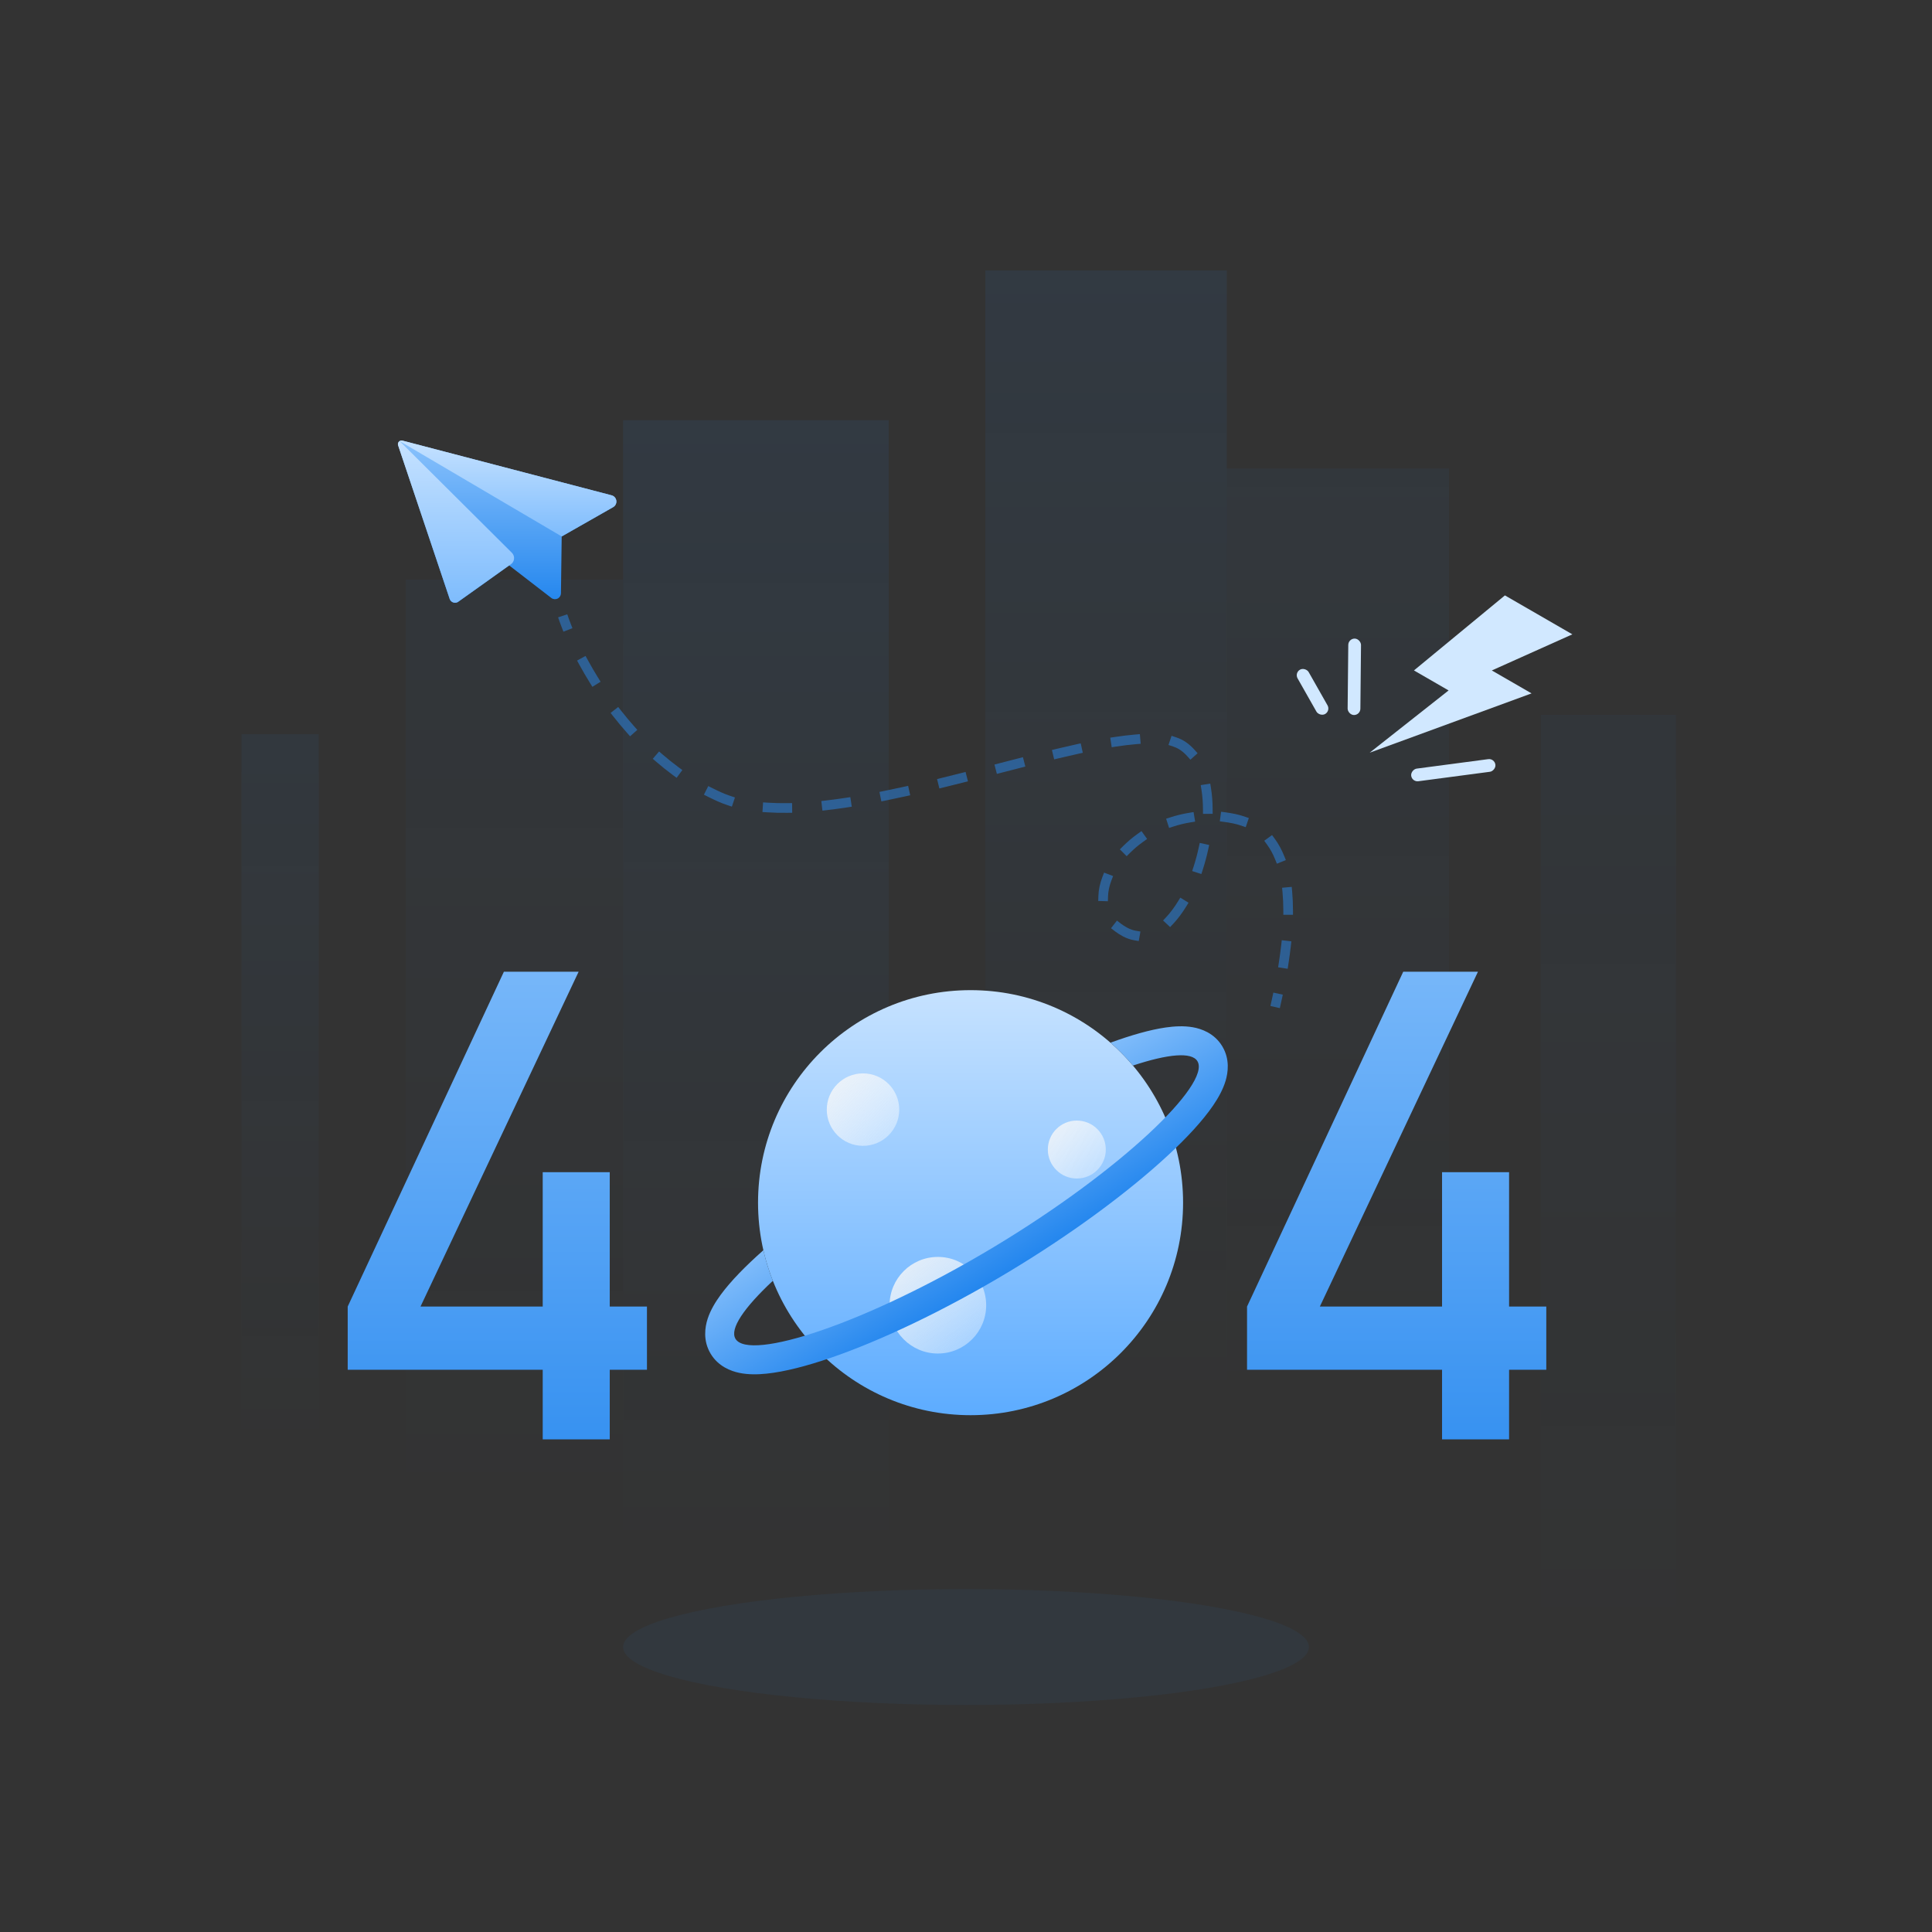 <svg width="400" height="400" viewBox="0 0 400 400" fill="none" xmlns="http://www.w3.org/2000/svg">
<rect x="0" y="0" width="400" height="400" fill="#333333" stroke="none"/>
<rect x="50" y="152" width="16" height="149" fill="url(#paint0_linear_1547_26982)"/>
<rect x="84" y="120" width="45" height="195" fill="url(#paint1_linear_1547_26982)"/>
<rect x="254" y="97" width="46" height="195" fill="url(#paint2_linear_1547_26982)"/>
<rect x="319" y="148" width="28" height="195" fill="url(#paint3_linear_1547_26982)"/>
<rect x="129" y="87" width="55" height="236" fill="url(#paint4_linear_1547_26982)"/>
<rect x="204" y="56" width="50" height="236" fill="url(#paint5_linear_1547_26982)"/>
<ellipse cx="200" cy="341" rx="71" ry="12" fill="#2386EE" fill-opacity="0.06"/>
<path d="M71.988 283.59V270.508L104.328 201.18H119.801L87.062 270.508H112.363V242.684H126.242V270.508H133.945V283.59H126.242V298H112.363V283.59H71.988Z" fill="url(#paint6_linear_1547_26982)"/>
<path d="M258.187 283.59V270.508L290.526 201.18H305.999L273.261 270.508H298.562V242.684H312.44V270.508H320.144V283.59H312.44V298H298.562V283.59H258.187Z" fill="url(#paint7_linear_1547_26982)"/>
<circle cx="200.944" cy="249" r="44" fill="url(#paint8_linear_1547_26982)"/>
<circle cx="178.677" cy="229.733" r="7.5" fill="url(#paint9_linear_1547_26982)"/>
<circle cx="222.944" cy="238" r="6" fill="url(#paint10_linear_1547_26982)"/>
<circle cx="194.177" cy="270.233" r="10" fill="url(#paint11_linear_1547_26982)"/>
<path fill-rule="evenodd" clip-rule="evenodd" d="M158.05 258.848C154.357 262.114 151.277 265.257 149.209 268.077C148.128 269.552 147.1 271.236 146.515 273.029C145.945 274.776 145.511 277.577 147.131 280.275C148.711 282.904 151.309 283.873 153.068 284.24C154.901 284.623 156.868 284.59 158.708 284.4C162.436 284.015 167.039 282.826 172.081 281.09C182.25 277.587 195.278 271.481 208.767 263.376C222.257 255.271 233.868 246.572 241.838 239.179C245.79 235.513 249.05 231.982 251.178 228.857C252.228 227.316 253.199 225.592 253.74 223.794C254.255 222.082 254.665 219.295 253.061 216.626C251.44 213.929 248.763 212.997 246.953 212.68C245.095 212.355 243.125 212.472 241.315 212.734C238.079 213.203 234.178 214.322 229.909 215.877C231.576 217.336 233.131 218.919 234.561 220.611C241.822 218.211 246.73 217.739 247.918 219.716C250.733 224.402 232.088 242.363 205.677 258.233C179.266 274.102 155.09 281.87 152.274 277.185C151.039 275.128 154.031 270.764 160.011 265.172C159.205 263.134 158.547 261.021 158.05 258.848Z" fill="url(#paint12_linear_1547_26982)"/>
<path d="M83.326 91.228C83.195 91.193 83.057 91.195 82.927 91.233C82.797 91.27 82.679 91.343 82.587 91.442C82.494 91.541 82.43 91.663 82.401 91.795C82.373 91.928 82.38 92.066 82.423 92.194L93.099 123.993C93.158 124.168 93.256 124.326 93.387 124.456C93.518 124.585 93.678 124.682 93.853 124.739C94.028 124.796 94.214 124.811 94.396 124.783C94.578 124.755 94.751 124.684 94.901 124.577L105.418 117.065L114.145 123.802C114.327 123.942 114.545 124.029 114.773 124.052C115.002 124.076 115.232 124.036 115.439 123.936C115.646 123.836 115.821 123.68 115.945 123.486C116.068 123.292 116.135 123.068 116.138 122.838L116.293 111.065L126.941 105.002C127.171 104.87 127.358 104.673 127.476 104.435C127.594 104.197 127.639 103.929 127.604 103.666C127.569 103.402 127.457 103.155 127.281 102.956C127.105 102.756 126.874 102.614 126.617 102.547L83.326 91.228Z" fill="url(#paint13_linear_1547_26982)"/>
<path d="M116.293 111.065L126.941 105.002C127.171 104.87 127.358 104.673 127.476 104.435C127.594 104.197 127.639 103.929 127.604 103.666C127.569 103.402 127.457 103.155 127.281 102.956C127.105 102.757 126.874 102.614 126.617 102.547L83.326 91.228C83.227 91.201 83.123 91.196 83.021 91.212C82.919 91.228 82.822 91.264 82.735 91.319L116.293 111.065Z" fill="url(#paint14_linear_1547_26982)"/>
<path d="M82.735 91.319C82.592 91.409 82.484 91.544 82.428 91.703C82.371 91.862 82.37 92.035 82.423 92.194L93.099 123.993C93.153 124.154 93.241 124.302 93.358 124.425C93.474 124.549 93.616 124.646 93.773 124.71C93.931 124.774 94.1 124.803 94.27 124.795C94.44 124.788 94.606 124.743 94.757 124.665L99.24 121.478L105.418 117.065L105.432 117.076L105.779 116.829C105.965 116.697 106.119 116.526 106.232 116.328C106.345 116.129 106.414 115.909 106.432 115.681C106.451 115.454 106.42 115.225 106.341 115.011C106.262 114.797 106.137 114.603 105.976 114.442L82.735 91.319Z" fill="url(#paint15_linear_1547_26982)"/>
<path opacity="0.5" fill-rule="evenodd" clip-rule="evenodd" d="M116.289 129.851C116.008 129.127 115.762 128.447 115.551 127.816L117.449 127.184C117.648 127.78 117.882 128.43 118.153 129.125L118.516 130.057L116.652 130.783L116.289 129.851ZM121.232 135.803L121.712 136.68C122.353 137.854 123.055 139.064 123.818 140.295L124.345 141.145L122.645 142.199L122.118 141.348C121.336 140.086 120.615 138.844 119.957 137.64L119.477 136.762L121.232 135.803ZM127.992 146.371L128.609 147.157C129.457 148.236 130.349 149.309 131.286 150.366L131.949 151.114L130.453 152.441L129.789 151.693C128.825 150.605 127.907 149.501 127.036 148.393L126.419 147.606L127.992 146.371ZM236.165 153.99L235.169 154.074C233.914 154.178 232.573 154.342 231.154 154.557L230.166 154.707L229.866 152.729L230.855 152.58C232.308 152.359 233.694 152.19 235.003 152.08L235.999 151.997L236.165 153.99ZM242.56 152.342L243.508 152.66C244.271 152.916 244.968 153.252 245.578 153.684C246.205 154.128 246.772 154.639 247.282 155.207L247.949 155.951L246.461 157.287L245.793 156.543C245.378 156.08 244.922 155.67 244.422 155.316C244 155.017 243.485 154.762 242.871 154.556L241.923 154.238L242.56 152.342ZM224.181 155.858L223.204 156.073C221.911 156.358 220.583 156.665 219.225 156.988L218.253 157.22L217.789 155.274L218.762 155.043C220.128 154.717 221.468 154.408 222.774 154.12L223.751 153.905L224.181 155.858ZM136.459 155.582L137.216 156.235C138.261 157.136 139.345 158.005 140.469 158.835L141.273 159.429L140.085 161.038L139.281 160.444C138.115 159.583 136.991 158.682 135.91 157.75L135.153 157.097L136.459 155.582ZM212.285 158.708L211.316 158.956C210.012 159.29 208.692 159.631 207.359 159.975L206.391 160.225L205.891 158.289L206.859 158.039C208.192 157.694 209.514 157.353 210.82 157.019L211.789 156.771L212.285 158.708ZM200.402 161.765L199.433 162.01C198.112 162.344 196.786 162.675 195.458 163.001L194.487 163.239L194.01 161.297L194.982 161.058C196.304 160.734 197.625 160.404 198.942 160.071L199.912 159.826L200.402 161.765ZM250.571 162.238L250.729 163.225C250.948 164.593 251.055 166.026 251.062 167.492L251.068 168.492L249.068 168.503L249.062 167.503C249.055 166.125 248.955 164.795 248.754 163.541L248.596 162.553L250.571 162.238ZM188.45 164.654L187.473 164.869C186.13 165.166 184.79 165.45 183.459 165.72L182.478 165.918L182.082 163.958L183.062 163.759C184.381 163.492 185.709 163.21 187.043 162.916L188.02 162.701L188.45 164.654ZM146.64 162.747L147.534 163.197C148.149 163.507 148.774 163.804 149.408 164.087C149.985 164.344 150.587 164.578 151.215 164.788L152.163 165.105L151.529 167.002L150.58 166.684C149.895 166.455 149.232 166.199 148.592 165.913C147.93 165.617 147.277 165.307 146.635 164.983L145.741 164.534L146.64 162.747ZM176.35 167.017L175.361 167.167C173.979 167.376 172.614 167.561 171.27 167.717L170.277 167.832L170.046 165.845L171.039 165.73C172.358 165.577 173.7 165.396 175.061 165.189L176.05 165.04L176.35 167.017ZM157.987 166.125L158.985 166.189C160.272 166.273 161.609 166.303 162.991 166.285L163.991 166.272L164.017 168.272L163.017 168.285C161.59 168.303 160.2 168.272 158.856 168.185L157.858 168.121L157.987 166.125ZM252.816 168.063L253.807 168.197C254.434 168.281 255.066 168.389 255.702 168.521C256.37 168.659 257.007 168.833 257.613 169.041L258.559 169.366L257.909 171.257L256.964 170.933C256.44 170.753 255.885 170.601 255.297 170.479C254.706 170.357 254.12 170.257 253.54 170.179L252.549 170.046L252.816 168.063ZM247.44 170.107L246.453 170.268C245.259 170.464 244.106 170.747 243.002 171.105L242.05 171.413L241.434 169.51L242.385 169.202C243.584 168.814 244.835 168.506 246.13 168.295L247.117 168.133L247.44 170.107ZM237.496 173.699L236.682 174.28C235.692 174.986 234.786 175.753 233.976 176.56L233.267 177.266L231.856 175.85L232.564 175.144C233.453 174.258 234.443 173.42 235.52 172.651L236.334 172.071L237.496 173.699ZM263.364 172.89L263.954 173.698C264.717 174.743 265.341 175.9 265.845 177.143L266.221 178.069L264.368 178.821L263.992 177.895C263.541 176.784 262.993 175.773 262.339 174.878L261.749 174.07L263.364 172.89ZM250.347 174.941L250.135 175.918C249.834 177.304 249.465 178.674 249.036 180.006L248.729 180.958L246.826 180.345L247.133 179.393C247.542 178.123 247.894 176.816 248.181 175.494L248.393 174.517L250.347 174.941ZM230.455 181.376L230.099 182.311C229.669 183.439 229.436 184.546 229.405 185.593L229.376 186.592L227.376 186.533L227.406 185.534C227.444 184.233 227.733 182.906 228.23 181.599L228.586 180.665L230.455 181.376ZM267.437 183.619L267.528 184.615C267.64 185.843 267.693 187.107 267.698 188.393L267.701 189.393L265.701 189.4L265.698 188.4C265.693 187.164 265.642 185.96 265.536 184.796L265.445 183.8L267.437 183.619ZM246.073 186.897L245.548 187.748C244.751 189.042 243.879 190.214 242.945 191.214L242.262 191.944L240.801 190.578L241.484 189.848C242.312 188.962 243.104 187.901 243.845 186.699L244.37 185.847L246.073 186.897ZM231.255 190.598L232.044 191.212C232.459 191.534 232.93 191.836 233.461 192.113C234.033 192.41 234.589 192.597 235.129 192.693L236.113 192.868L235.764 194.837L234.779 194.662C234.026 194.529 233.278 194.271 232.539 193.887C231.907 193.559 231.333 193.192 230.817 192.791L230.027 192.177L231.255 190.598ZM267.363 194.89L267.25 195.884C267.11 197.119 266.941 198.356 266.751 199.586L266.598 200.575L264.621 200.269L264.774 199.281C264.961 198.074 265.126 196.863 265.263 195.658L265.376 194.664L267.363 194.89ZM265.589 205.932L265.378 206.91C265.246 207.521 265.111 208.126 264.975 208.722L263.025 208.277C263.16 207.688 263.293 207.091 263.423 206.487L263.635 205.509L265.589 205.932Z" fill="#2A8AEF"/>
<path d="M283.578 155.838L317.094 143.56L308.867 138.81L325.539 131.332L311.576 123.27L292.744 138.806L299.918 142.948L283.578 155.838Z" fill="#D1E8FF"/>
<rect x="275.499" y="147.178" width="2.638" height="10.551" rx="1.319" transform="rotate(150.445 275.499 147.178)" fill="#D1E8FF"/>
<rect x="279.159" y="132.2" width="2.638" height="15.826" rx="1.319" transform="rotate(0.575 279.159 132.2)" fill="#D1E8FF"/>
<rect x="309.433" y="157" width="2.638" height="17.585" rx="1.319" transform="rotate(82.465 309.433 157)" fill="#D1E8FF"/>
<defs>
<linearGradient id="paint0_linear_1547_26982" x1="58" y1="152" x2="58" y2="301" gradientUnits="userSpaceOnUse">
<stop stop-color="#2386EE" stop-opacity="0.06"/>
<stop offset="1" stop-color="#2386EE" stop-opacity="0"/>
</linearGradient>
<linearGradient id="paint1_linear_1547_26982" x1="106.5" y1="120" x2="106.5" y2="315" gradientUnits="userSpaceOnUse">
<stop stop-color="#2386EE" stop-opacity="0.04"/>
<stop offset="1" stop-color="#2386EE" stop-opacity="0"/>
</linearGradient>
<linearGradient id="paint2_linear_1547_26982" x1="277" y1="97" x2="277" y2="292" gradientUnits="userSpaceOnUse">
<stop stop-color="#2386EE" stop-opacity="0.05"/>
<stop offset="1" stop-color="#2386EE" stop-opacity="0"/>
</linearGradient>
<linearGradient id="paint3_linear_1547_26982" x1="333" y1="148" x2="333" y2="343" gradientUnits="userSpaceOnUse">
<stop stop-color="#2386EE" stop-opacity="0.04"/>
<stop offset="1" stop-color="#2386EE" stop-opacity="0"/>
</linearGradient>
<linearGradient id="paint4_linear_1547_26982" x1="156.5" y1="87" x2="156.5" y2="323" gradientUnits="userSpaceOnUse">
<stop stop-color="#2386EE" stop-opacity="0.08"/>
<stop offset="1" stop-color="#2386EE" stop-opacity="0"/>
</linearGradient>
<linearGradient id="paint5_linear_1547_26982" x1="229" y1="56" x2="229" y2="292" gradientUnits="userSpaceOnUse">
<stop stop-color="#2386EE" stop-opacity="0.08"/>
<stop offset="1" stop-color="#2386EE" stop-opacity="0"/>
</linearGradient>
<linearGradient id="paint6_linear_1547_26982" x1="103" y1="171" x2="103" y2="329" gradientUnits="userSpaceOnUse">
<stop stop-color="#8AC2FC"/>
<stop offset="1" stop-color="#2386EE"/>
</linearGradient>
<linearGradient id="paint7_linear_1547_26982" x1="289.198" y1="171" x2="289.198" y2="329" gradientUnits="userSpaceOnUse">
<stop stop-color="#8AC2FC"/>
<stop offset="1" stop-color="#2386EE"/>
</linearGradient>
<linearGradient id="paint8_linear_1547_26982" x1="200.944" y1="205" x2="200.944" y2="293" gradientUnits="userSpaceOnUse">
<stop stop-color="#C6E2FF"/>
<stop offset="1" stop-color="#5DACFF"/>
</linearGradient>
<linearGradient id="paint9_linear_1547_26982" x1="173.444" y1="224.5" x2="183.944" y2="235.5" gradientUnits="userSpaceOnUse">
<stop stop-color="#F8F8F8" stop-opacity="0.8"/>
<stop offset="1" stop-color="white" stop-opacity="0.4"/>
</linearGradient>
<linearGradient id="paint10_linear_1547_26982" x1="218.757" y1="233.813" x2="227.157" y2="242.613" gradientUnits="userSpaceOnUse">
<stop stop-color="#F8F8F8" stop-opacity="0.8"/>
<stop offset="1" stop-color="white" stop-opacity="0.4"/>
</linearGradient>
<linearGradient id="paint11_linear_1547_26982" x1="187.199" y1="263.256" x2="201.199" y2="277.923" gradientUnits="userSpaceOnUse">
<stop stop-color="#F8F8F8" stop-opacity="0.8"/>
<stop offset="1" stop-color="white" stop-opacity="0.4"/>
</linearGradient>
<linearGradient id="paint12_linear_1547_26982" x1="191.908" y1="234.824" x2="208.985" y2="263.245" gradientUnits="userSpaceOnUse">
<stop stop-color="#8AC2FC"/>
<stop offset="1" stop-color="#2386EE"/>
</linearGradient>
<linearGradient id="paint13_linear_1547_26982" x1="105" y1="91.203" x2="105" y2="124.797" gradientUnits="userSpaceOnUse">
<stop stop-color="#8AC2FC"/>
<stop offset="1" stop-color="#2386EE"/>
</linearGradient>
<linearGradient id="paint14_linear_1547_26982" x1="105.175" y1="91.203" x2="105.175" y2="111.065" gradientUnits="userSpaceOnUse">
<stop stop-color="#C6E2FF"/>
<stop offset="1" stop-color="#7EBCFD"/>
</linearGradient>
<linearGradient id="paint15_linear_1547_26982" x1="94.411" y1="91.319" x2="94.411" y2="124.797" gradientUnits="userSpaceOnUse">
<stop stop-color="#C6E2FF"/>
<stop offset="1" stop-color="#7EBCFD"/>
</linearGradient>
</defs>
</svg>
